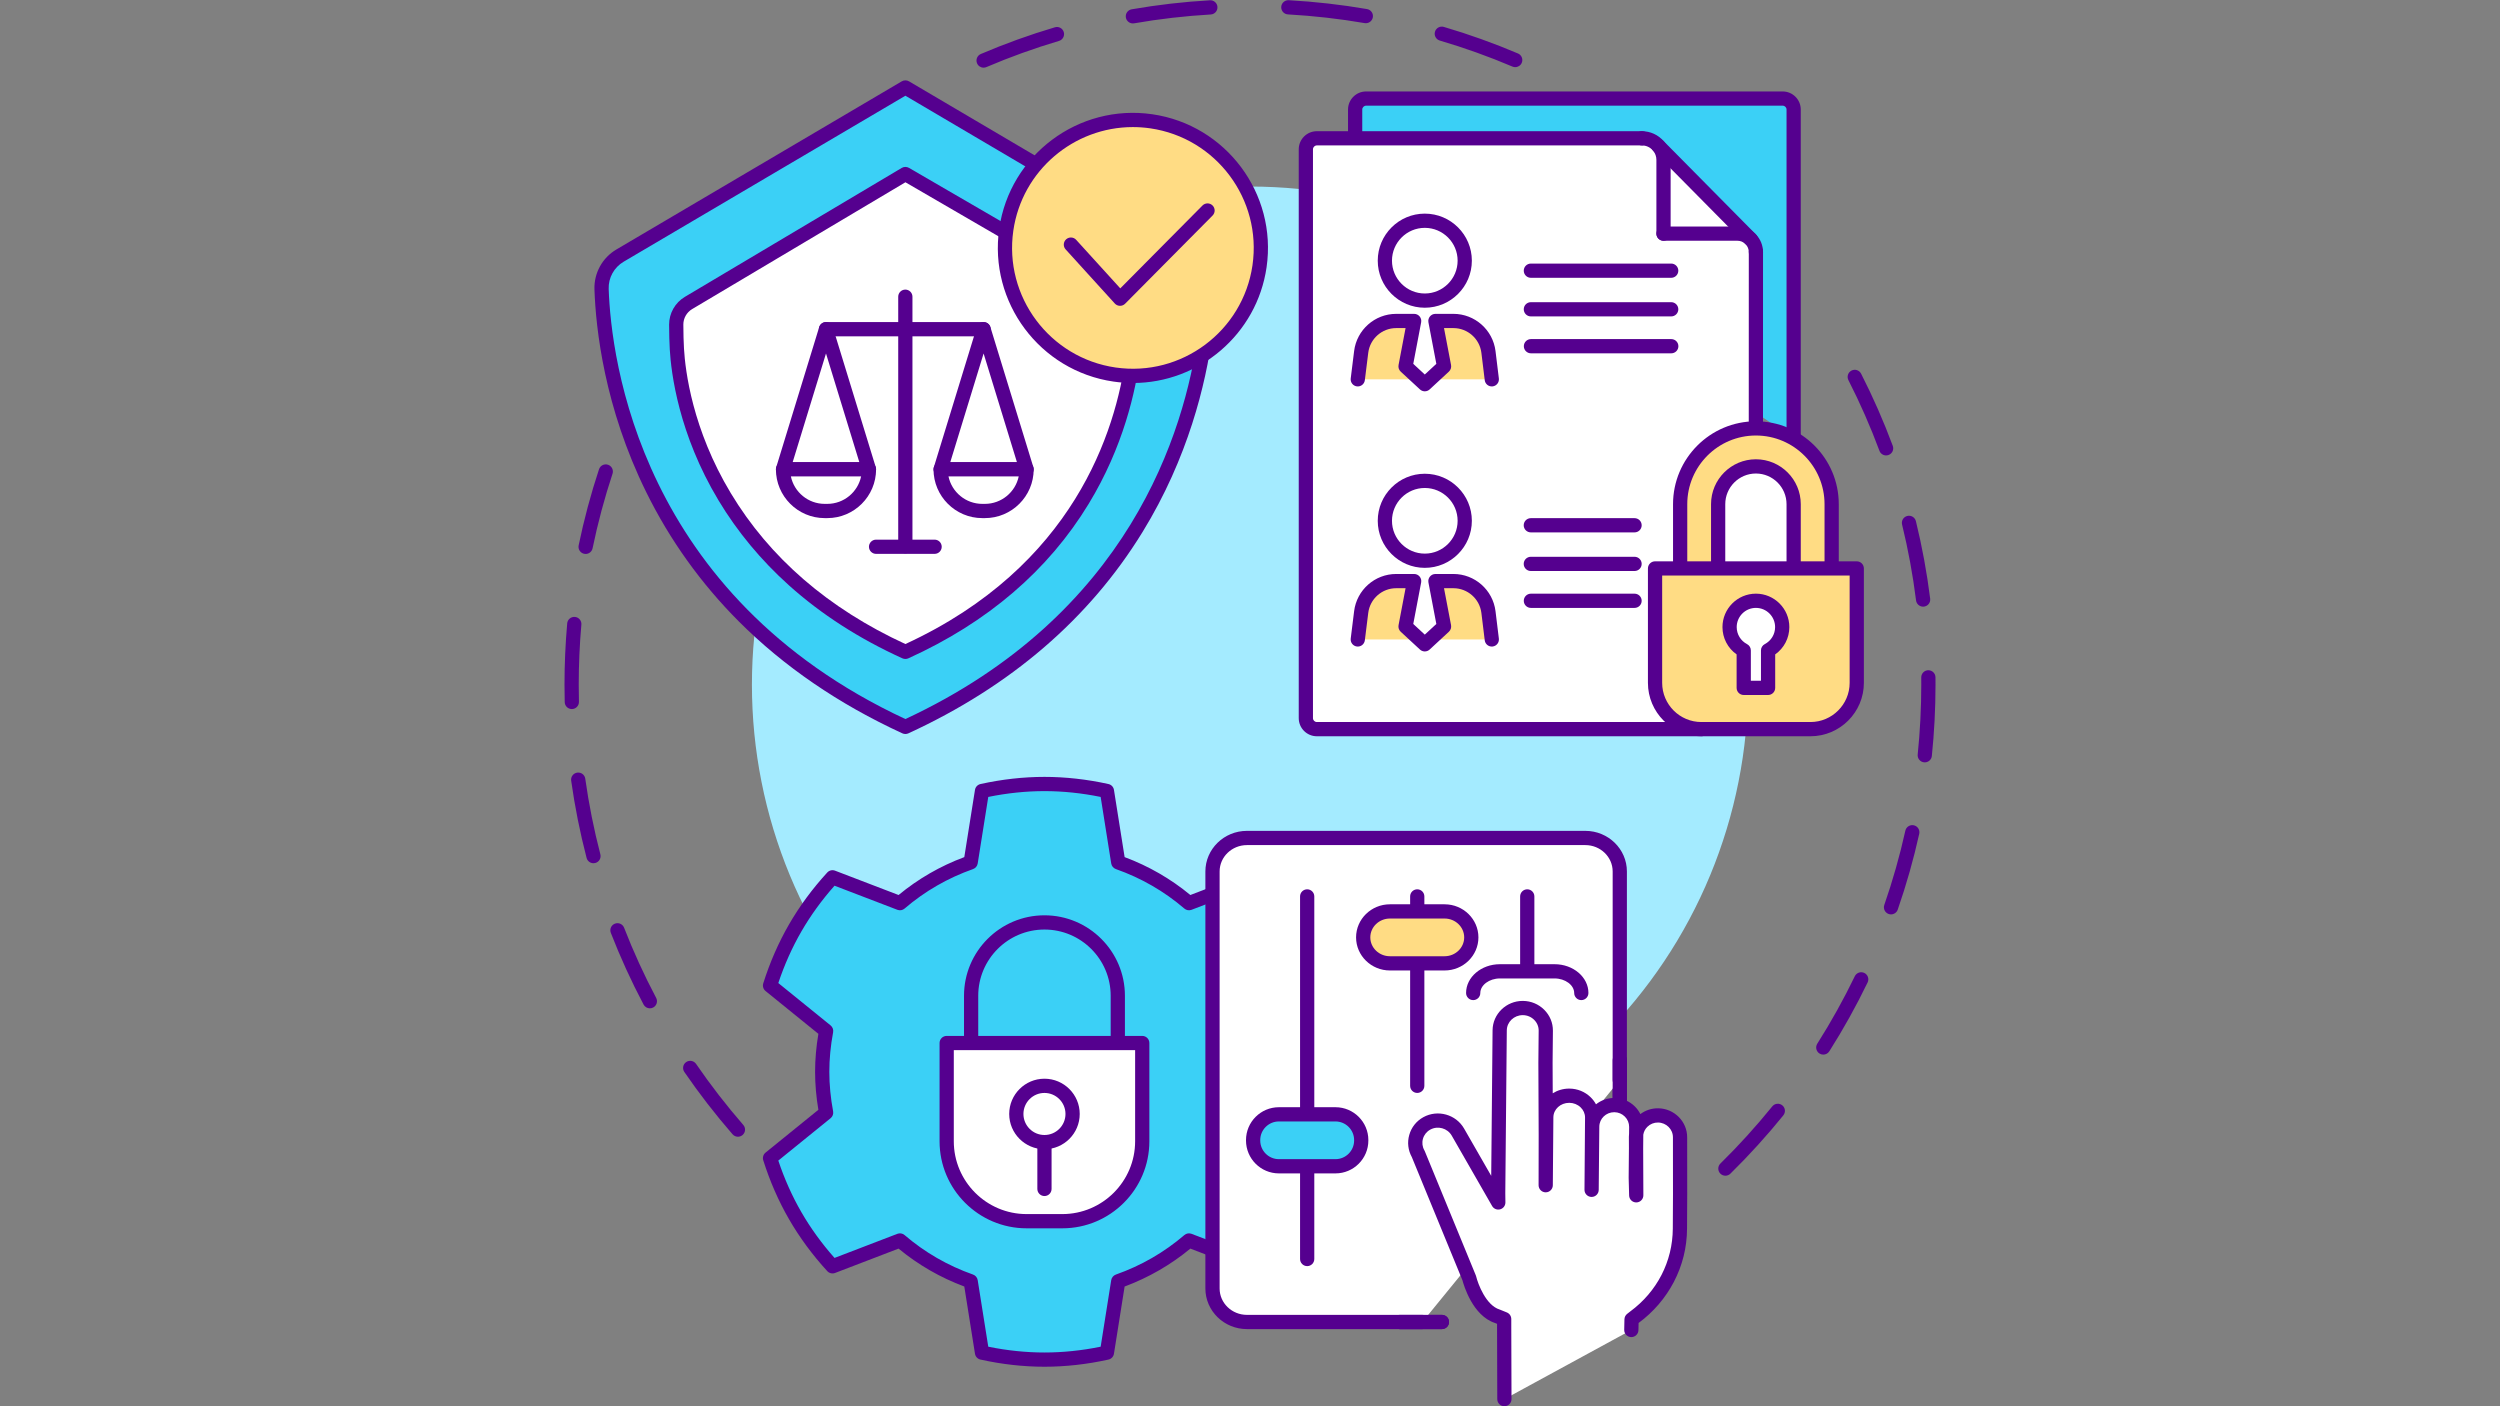 <svg xmlns="http://www.w3.org/2000/svg" xmlns:xlink="http://www.w3.org/1999/xlink" width="1920" zoomAndPan="magnify" viewBox="0 0 1440 810" height="1080" preserveAspectRatio="xMidYMid meet" version="1.0"><rect x="0" y="0" width="1440" height="810" fill="#808080" stroke="none"/><defs><clipPath id="36a03b538e"><path d="M 325.125 267 L 430 267 L 430 655 L 325.125 655 Z M 325.125 267 " clip-rule="nonzero"/></clipPath><clipPath id="c9c647e3d6"><path d="M 989 212 L 1114.875 212 L 1114.875 678 L 989 678 Z M 989 212 " clip-rule="nonzero"/></clipPath></defs><g clip-path="url(#36a03b538e)"><path fill="#55008f" d="M 425.051 654.758 C 423.906 654.758 422.766 654.281 421.957 653.348 C 412.051 641.961 402.707 629.887 394.18 617.453 C 392.898 615.586 393.371 613.035 395.238 611.754 C 397.105 610.473 399.66 610.949 400.941 612.816 C 409.293 624.988 418.445 636.816 428.141 647.969 C 429.629 649.676 429.449 652.266 427.738 653.75 C 426.961 654.426 426.004 654.758 425.051 654.758 Z M 374.324 580.801 C 372.852 580.801 371.43 580.008 370.695 578.617 C 363.641 565.273 357.297 551.383 351.836 537.336 C 351.016 535.227 352.062 532.852 354.172 532.031 C 356.285 531.211 358.66 532.254 359.48 534.367 C 364.824 548.121 371.039 561.719 377.945 574.785 C 379.004 576.785 378.238 579.266 376.234 580.324 C 375.625 580.648 374.969 580.801 374.324 580.801 Z M 341.84 497.223 C 340.02 497.223 338.355 496 337.875 494.156 C 334.078 479.578 331.09 464.609 328.996 449.66 C 328.68 447.418 330.242 445.348 332.484 445.031 C 334.73 444.719 336.801 446.281 337.113 448.523 C 339.164 463.16 342.09 477.816 345.809 492.09 C 346.379 494.281 345.066 496.52 342.875 497.09 C 342.527 497.18 342.18 497.223 341.84 497.223 Z M 329.375 408.422 C 327.156 408.422 325.332 406.656 325.277 404.426 C 325.191 401.09 325.152 397.695 325.152 394.348 C 325.152 382.586 325.676 370.715 326.707 359.062 C 326.906 356.809 328.895 355.145 331.152 355.344 C 333.406 355.543 335.074 357.531 334.871 359.785 C 333.863 371.199 333.348 382.828 333.348 394.348 C 333.348 397.629 333.391 400.949 333.473 404.223 C 333.527 406.484 331.738 408.367 329.477 408.422 C 329.441 408.422 329.406 408.422 329.375 408.422 Z M 337.32 319.078 C 337.047 319.078 336.766 319.051 336.488 318.992 C 334.27 318.535 332.844 316.367 333.301 314.148 C 336.352 299.367 340.297 284.613 345.031 270.297 C 345.742 268.145 348.062 266.98 350.211 267.691 C 352.363 268.402 353.527 270.719 352.816 272.871 C 348.184 286.887 344.316 301.336 341.332 315.809 C 340.93 317.746 339.223 319.078 337.32 319.078 Z M 337.32 319.078 " fill-opacity="1" fill-rule="nonzero"/></g><g clip-path="url(#c9c647e3d6)"><path fill="#55008f" d="M 993.828 677.211 C 992.766 677.211 991.707 676.801 990.902 675.984 C 989.316 674.371 989.34 671.773 990.953 670.188 C 1001.496 659.832 1011.547 648.758 1020.832 637.277 C 1022.254 635.516 1024.836 635.242 1026.598 636.664 C 1028.359 638.09 1028.633 640.672 1027.207 642.43 C 1017.727 654.156 1007.461 665.465 996.699 676.035 C 995.902 676.82 994.863 677.211 993.828 677.211 Z M 1050.215 607.461 C 1049.461 607.461 1048.703 607.254 1048.023 606.824 C 1046.109 605.609 1045.543 603.078 1046.754 601.164 C 1054.676 588.68 1061.945 575.609 1068.363 562.32 C 1069.352 560.285 1071.801 559.43 1073.84 560.414 C 1075.879 561.398 1076.734 563.848 1075.75 565.887 C 1069.191 579.457 1061.77 592.805 1053.68 605.559 C 1052.898 606.789 1051.57 607.461 1050.215 607.461 Z M 1089.227 526.691 C 1088.781 526.691 1088.328 526.621 1087.883 526.465 C 1085.742 525.723 1084.609 523.387 1085.352 521.246 C 1090.199 507.297 1094.277 492.91 1097.48 478.484 C 1097.969 476.273 1100.156 474.879 1102.371 475.367 C 1104.578 475.859 1105.973 478.047 1105.484 480.258 C 1102.215 494.992 1098.047 509.688 1093.098 523.938 C 1092.512 525.629 1090.922 526.691 1089.227 526.691 Z M 1108.672 439.121 C 1108.531 439.121 1108.387 439.117 1108.246 439.102 C 1105.992 438.867 1104.355 436.855 1104.59 434.602 C 1105.961 421.324 1106.656 407.781 1106.656 394.348 C 1106.656 392.961 1106.648 391.578 1106.637 390.199 C 1106.613 387.934 1108.43 386.078 1110.691 386.055 C 1110.707 386.055 1110.723 386.055 1110.734 386.055 C 1112.98 386.055 1114.809 387.863 1114.832 390.113 C 1114.848 391.523 1114.855 392.934 1114.855 394.348 C 1114.855 408.062 1114.145 421.887 1112.742 435.445 C 1112.527 437.555 1110.746 439.121 1108.672 439.121 Z M 1107.711 349.441 C 1105.672 349.441 1103.906 347.926 1103.645 345.852 C 1101.809 331.176 1099.102 316.469 1095.598 302.141 C 1095.059 299.941 1096.406 297.723 1098.605 297.188 C 1100.801 296.648 1103.023 297.996 1103.559 300.195 C 1107.141 314.824 1109.906 329.844 1111.781 344.832 C 1112.062 347.078 1110.469 349.129 1108.223 349.41 C 1108.051 349.43 1107.879 349.441 1107.711 349.441 Z M 1086.395 262.328 C 1084.73 262.328 1083.168 261.309 1082.555 259.656 C 1077.41 245.82 1071.398 232.129 1064.684 218.961 C 1063.656 216.941 1064.457 214.473 1066.477 213.445 C 1068.492 212.418 1070.961 213.219 1071.988 215.234 C 1078.848 228.684 1084.984 242.668 1090.238 256.801 C 1091.027 258.922 1089.945 261.281 1087.824 262.07 C 1087.352 262.246 1086.871 262.328 1086.395 262.328 Z M 1086.395 262.328 " fill-opacity="1" fill-rule="nonzero"/></g><path fill="#55008f" d="M 566.555 38.977 C 564.965 38.977 563.449 38.043 562.785 36.488 C 561.895 34.406 562.859 31.996 564.941 31.105 C 578.816 25.176 593.184 19.996 607.645 15.711 C 609.812 15.07 612.094 16.309 612.738 18.477 C 613.383 20.648 612.145 22.93 609.973 23.574 C 595.816 27.77 581.75 32.84 568.164 38.645 C 567.641 38.871 567.094 38.977 566.555 38.977 Z M 872.762 38.68 C 872.227 38.68 871.68 38.578 871.16 38.352 C 857.562 32.57 843.484 27.527 829.316 23.363 C 827.145 22.723 825.902 20.445 826.543 18.273 C 827.18 16.098 829.461 14.855 831.633 15.496 C 846.102 19.754 860.477 24.902 874.367 30.809 C 876.449 31.695 877.422 34.102 876.535 36.184 C 875.871 37.746 874.355 38.68 872.762 38.68 Z M 652.535 13.496 C 650.578 13.496 648.848 12.094 648.5 10.098 C 648.113 7.867 649.605 5.746 651.836 5.359 C 666.66 2.777 681.828 1.027 696.922 0.16 C 699.184 0.027 701.117 1.754 701.25 4.016 C 701.379 6.273 699.652 8.215 697.391 8.344 C 682.613 9.195 667.758 10.91 653.242 13.438 C 653.004 13.477 652.766 13.496 652.535 13.496 Z M 786.723 13.367 C 786.492 13.367 786.258 13.348 786.023 13.309 C 771.5 10.809 756.641 9.125 741.855 8.301 C 739.594 8.176 737.863 6.238 737.988 3.98 C 738.113 1.719 740.066 -0.008 742.309 0.113 C 757.406 0.953 772.582 2.676 787.414 5.227 C 789.645 5.609 791.145 7.73 790.758 9.961 C 790.414 11.957 788.684 13.367 786.723 13.367 Z M 786.723 13.367 " fill-opacity="1" fill-rule="nonzero"/><path fill="#a4ebff" d="M 1006.902 394.348 C 1006.902 399.043 1006.785 403.734 1006.555 408.426 C 1006.324 413.113 1005.98 417.797 1005.52 422.469 C 1005.059 427.141 1004.484 431.801 1003.797 436.445 C 1003.105 441.09 1002.305 445.715 1001.387 450.32 C 1000.473 454.926 999.445 459.504 998.305 464.059 C 997.164 468.613 995.91 473.137 994.547 477.629 C 993.184 482.121 991.711 486.578 990.129 491 C 988.547 495.422 986.859 499.801 985.062 504.141 C 983.266 508.477 981.363 512.77 979.355 517.012 C 977.348 521.258 975.238 525.449 973.023 529.59 C 970.812 533.73 968.496 537.816 966.082 541.844 C 963.668 545.871 961.16 549.836 958.551 553.738 C 955.941 557.645 953.238 561.48 950.441 565.254 C 947.645 569.023 944.758 572.723 941.777 576.355 C 938.801 579.984 935.734 583.539 932.582 587.016 C 929.426 590.496 926.191 593.895 922.871 597.215 C 919.551 600.535 916.152 603.773 912.672 606.926 C 909.191 610.078 905.641 613.145 902.008 616.121 C 898.379 619.102 894.68 621.988 890.906 624.785 C 887.137 627.582 883.301 630.285 879.395 632.895 C 875.492 635.504 871.527 638.016 867.5 640.43 C 863.473 642.84 859.387 645.156 855.246 647.367 C 851.105 649.582 846.914 651.691 842.668 653.699 C 838.422 655.707 834.133 657.609 829.793 659.406 C 825.457 661.203 821.078 662.891 816.656 664.473 C 812.234 666.055 807.777 667.527 803.285 668.891 C 798.793 670.254 794.27 671.508 789.715 672.648 C 785.16 673.789 780.578 674.816 775.977 675.734 C 771.371 676.648 766.746 677.449 762.102 678.141 C 757.457 678.828 752.797 679.402 748.125 679.863 C 743.453 680.324 738.77 680.668 734.082 680.898 C 729.391 681.129 724.699 681.246 720.004 681.246 C 715.309 681.246 710.617 681.129 705.926 680.898 C 701.238 680.668 696.555 680.324 691.883 679.863 C 687.211 679.402 682.551 678.828 677.906 678.141 C 673.262 677.449 668.637 676.648 664.031 675.734 C 659.43 674.816 654.848 673.789 650.293 672.648 C 645.738 671.508 641.215 670.254 636.723 668.891 C 632.23 667.527 627.773 666.055 623.352 664.473 C 618.93 662.895 614.551 661.203 610.211 659.406 C 605.875 657.609 601.582 655.707 597.34 653.699 C 593.094 651.691 588.902 649.582 584.762 647.367 C 580.621 645.156 576.535 642.84 572.508 640.43 C 568.48 638.016 564.516 635.504 560.613 632.895 C 556.707 630.285 552.871 627.582 549.098 624.785 C 545.328 621.988 541.629 619.102 538 616.121 C 534.367 613.145 530.812 610.078 527.336 606.926 C 523.855 603.773 520.457 600.535 517.137 597.215 C 513.816 593.895 510.582 590.496 507.426 587.016 C 504.273 583.539 501.207 579.984 498.23 576.355 C 495.25 572.723 492.363 569.023 489.566 565.254 C 486.77 561.48 484.066 557.645 481.457 553.738 C 478.848 549.836 476.336 545.871 473.922 541.844 C 471.512 537.816 469.195 533.73 466.984 529.59 C 464.77 525.449 462.66 521.258 460.652 517.012 C 458.645 512.77 456.742 508.477 454.945 504.141 C 453.148 499.801 451.461 495.422 449.879 491 C 448.297 486.578 446.824 482.121 445.461 477.629 C 444.098 473.137 442.844 468.613 441.703 464.059 C 440.562 459.504 439.535 454.926 438.621 450.32 C 437.703 445.715 436.902 441.09 436.211 436.445 C 435.523 431.801 434.949 427.141 434.488 422.469 C 434.027 417.797 433.684 413.113 433.453 408.426 C 433.223 403.734 433.105 399.043 433.105 394.348 C 433.105 389.652 433.223 384.961 433.453 380.27 C 433.684 375.582 434.027 370.898 434.488 366.227 C 434.949 361.555 435.523 356.895 436.211 352.25 C 436.902 347.605 437.703 342.98 438.621 338.379 C 439.535 333.773 440.562 329.191 441.703 324.637 C 442.844 320.082 444.098 315.559 445.461 311.066 C 446.824 306.574 448.297 302.117 449.879 297.695 C 451.461 293.273 453.148 288.895 454.945 284.559 C 456.742 280.219 458.645 275.93 460.652 271.684 C 462.66 267.438 464.77 263.246 466.984 259.105 C 469.195 254.965 471.512 250.879 473.922 246.852 C 476.336 242.824 478.848 238.859 481.457 234.957 C 484.066 231.051 486.77 227.215 489.566 223.445 C 492.363 219.672 495.25 215.973 498.23 212.344 C 501.207 208.715 504.273 205.16 507.426 201.68 C 510.582 198.199 513.816 194.801 517.137 191.48 C 520.457 188.16 523.855 184.926 527.336 181.77 C 530.812 178.617 534.367 175.551 538 172.574 C 541.629 169.594 545.328 166.707 549.098 163.91 C 552.871 161.113 556.707 158.41 560.613 155.801 C 564.516 153.191 568.48 150.684 572.508 148.27 C 576.535 145.855 580.621 143.539 584.762 141.328 C 588.902 139.113 593.094 137.004 597.34 134.996 C 601.582 132.988 605.875 131.086 610.215 129.289 C 614.551 127.492 618.93 125.805 623.352 124.223 C 627.773 122.641 632.23 121.168 636.723 119.805 C 641.215 118.441 645.738 117.191 650.293 116.047 C 654.848 114.906 659.43 113.879 664.031 112.965 C 668.637 112.047 673.262 111.246 677.906 110.555 C 682.551 109.867 687.211 109.293 691.883 108.832 C 696.555 108.371 701.238 108.027 705.926 107.797 C 710.617 107.566 715.309 107.449 720.004 107.449 C 724.699 107.449 729.391 107.566 734.082 107.797 C 738.77 108.027 743.453 108.371 748.125 108.832 C 752.797 109.293 757.457 109.867 762.102 110.555 C 766.746 111.246 771.371 112.047 775.977 112.965 C 780.578 113.879 785.16 114.906 789.715 116.047 C 794.27 117.191 798.793 118.441 803.285 119.805 C 807.777 121.168 812.234 122.641 816.656 124.223 C 821.078 125.805 825.457 127.492 829.793 129.289 C 834.133 131.086 838.422 132.988 842.668 134.996 C 846.914 137.004 851.105 139.113 855.246 141.328 C 859.387 143.539 863.473 145.855 867.5 148.27 C 871.527 150.684 875.492 153.191 879.395 155.801 C 883.301 158.41 887.137 161.113 890.906 163.91 C 894.68 166.707 898.379 169.594 902.008 172.574 C 905.641 175.551 909.191 178.617 912.672 181.77 C 916.152 184.926 919.551 188.16 922.871 191.48 C 926.191 194.801 929.426 198.199 932.582 201.68 C 935.734 205.16 938.801 208.711 941.777 212.344 C 944.758 215.973 947.645 219.672 950.441 223.445 C 953.238 227.215 955.941 231.051 958.551 234.957 C 961.16 238.859 963.668 242.824 966.082 246.852 C 968.496 250.879 970.812 254.965 973.023 259.105 C 975.238 263.246 977.348 267.438 979.355 271.684 C 981.363 275.93 983.266 280.219 985.062 284.559 C 986.859 288.895 988.547 293.273 990.129 297.695 C 991.711 302.117 993.184 306.574 994.547 311.066 C 995.91 315.559 997.164 320.082 998.305 324.637 C 999.445 329.191 1000.473 333.773 1001.387 338.379 C 1002.305 342.98 1003.105 347.605 1003.797 352.25 C 1004.484 356.895 1005.059 361.555 1005.52 366.227 C 1005.98 370.898 1006.324 375.582 1006.555 380.27 C 1006.785 384.961 1006.902 389.652 1006.902 394.348 Z M 1006.902 394.348 " fill-opacity="1" fill-rule="nonzero"/><path fill="#3bd0f6" d="M 475.844 640.898 L 443.539 667.082 C 447.117 678.41 451.855 689.543 458.047 700.254 C 464.23 710.965 471.5 720.641 479.527 729.398 L 518.363 714.504 C 530.254 724.703 544.035 732.695 559.105 738.008 L 565.637 779.113 C 577.23 781.684 589.242 783.141 601.609 783.141 C 613.98 783.141 625.988 781.684 637.59 779.113 L 644.113 738.008 C 659.188 732.695 672.973 724.703 684.855 714.504 L 723.699 729.398 C 731.723 720.641 738.996 710.965 745.18 700.254 C 751.359 689.543 756.109 678.41 759.68 667.082 L 727.379 640.898 C 728.797 633.266 729.629 625.418 729.629 617.363 C 729.629 609.316 728.797 601.465 727.379 593.824 L 759.68 567.648 C 756.109 556.32 751.359 545.188 745.18 534.473 C 738.996 523.766 731.723 514.09 723.699 505.332 L 684.855 520.223 C 672.973 510.027 659.188 502.035 644.113 496.727 L 637.59 455.613 C 625.988 453.047 613.98 451.586 601.609 451.586 C 589.242 451.586 577.23 453.047 565.637 455.613 L 559.105 496.727 C 544.035 502.035 530.254 510.027 518.367 520.223 L 479.527 505.332 C 471.5 514.09 464.23 523.766 458.047 534.473 C 451.855 545.188 447.113 556.32 443.539 567.648 L 475.844 593.824 C 474.422 601.465 473.59 609.316 473.59 617.363 C 473.59 625.414 474.422 633.266 475.844 640.898 Z M 475.844 640.898 " fill-opacity="1" fill-rule="nonzero"/><path fill="#55008f" d="M 601.609 787.242 C 589.5 787.242 577.098 785.852 564.746 783.113 C 563.105 782.75 561.852 781.418 561.586 779.754 L 555.438 741.035 C 541.598 735.875 528.883 728.539 517.574 719.195 L 480.996 733.227 C 479.422 733.828 477.641 733.41 476.504 732.168 C 467.953 722.836 460.547 712.789 454.496 702.301 C 448.445 691.836 443.445 680.402 439.629 668.316 C 439.125 666.711 439.648 664.957 440.957 663.895 L 471.387 639.238 C 470.129 631.793 469.492 624.445 469.492 617.363 C 469.492 610.285 470.129 602.938 471.387 595.488 L 440.961 570.836 C 439.652 569.773 439.125 568.023 439.629 566.414 C 443.445 554.336 448.445 542.898 454.496 532.422 C 460.551 521.938 467.953 511.891 476.504 502.562 C 477.641 501.32 479.422 500.902 480.992 501.504 L 517.578 515.527 C 528.883 506.191 541.598 498.855 555.438 493.695 L 561.586 454.969 C 561.852 453.305 563.105 451.973 564.75 451.609 C 577.125 448.871 589.527 447.484 601.609 447.484 C 613.691 447.484 626.094 448.871 638.473 451.609 C 640.117 451.973 641.375 453.305 641.637 454.969 L 647.781 493.695 C 661.625 498.855 674.34 506.191 685.645 515.527 L 722.234 501.504 C 723.805 500.902 725.586 501.32 726.723 502.562 C 735.273 511.895 742.676 521.941 748.73 532.422 C 754.797 542.938 759.793 554.375 763.59 566.418 C 764.094 568.023 763.566 569.773 762.262 570.836 L 731.836 595.488 C 733.094 602.945 733.727 610.293 733.727 617.363 C 733.727 624.438 733.094 631.781 731.836 639.234 L 762.262 663.895 C 763.566 664.957 764.094 666.707 763.59 668.312 C 759.793 680.359 754.793 691.793 748.73 702.301 C 742.68 712.781 735.277 722.832 726.723 732.168 C 725.586 733.41 723.805 733.828 722.234 733.227 L 685.645 719.195 C 674.344 728.539 661.625 735.871 647.781 741.035 L 641.637 779.754 C 641.375 781.418 640.121 782.75 638.477 783.113 C 626.121 785.852 613.715 787.242 601.609 787.242 Z M 569.242 775.691 C 580.105 777.914 590.98 779.043 601.609 779.043 C 612.234 779.043 623.113 777.914 633.98 775.691 L 640.062 737.363 C 640.301 735.879 641.332 734.641 642.75 734.141 C 657.309 729.012 670.574 721.355 682.188 711.395 C 683.328 710.414 684.918 710.137 686.324 710.676 L 722.543 724.562 C 729.906 716.258 736.32 707.402 741.629 698.203 C 746.949 688.984 751.414 679 754.914 668.496 L 724.797 644.086 C 723.629 643.137 723.074 641.629 723.348 640.152 C 724.797 632.363 725.527 624.699 725.527 617.363 C 725.527 610.035 724.793 602.367 723.348 594.574 C 723.074 593.098 723.629 591.586 724.797 590.641 L 754.914 566.238 C 751.414 555.73 746.949 545.746 741.629 536.523 C 736.316 527.324 729.902 518.469 722.539 510.168 L 686.324 524.051 C 684.918 524.59 683.328 524.312 682.188 523.332 C 670.574 513.371 657.305 505.719 642.75 500.59 C 641.332 500.09 640.301 498.852 640.062 497.367 L 633.98 459.035 C 623.09 456.812 612.211 455.684 601.609 455.684 C 591.004 455.684 580.129 456.812 569.242 459.035 L 563.156 497.367 C 562.918 498.855 561.887 500.09 560.469 500.59 C 545.914 505.723 532.648 513.371 521.039 523.332 C 519.895 524.312 518.309 524.59 516.902 524.051 L 480.688 510.168 C 473.324 518.465 466.91 527.32 461.594 536.523 C 456.285 545.715 451.82 555.699 448.309 566.238 L 478.426 590.641 C 479.594 591.586 480.152 593.098 479.875 594.578 C 478.426 602.355 477.691 610.023 477.691 617.363 C 477.691 624.707 478.426 632.375 479.875 640.148 C 480.152 641.625 479.594 643.137 478.426 644.086 L 448.309 668.492 C 451.82 679.035 456.285 689.016 461.594 698.199 C 466.906 707.406 473.32 716.262 480.688 724.562 L 516.895 710.676 C 518.301 710.137 519.891 710.41 521.031 711.391 C 532.648 721.359 545.918 729.012 560.469 734.141 C 561.887 734.641 562.918 735.879 563.156 737.363 Z M 569.242 775.691 " fill-opacity="1" fill-rule="nonzero"/><path fill="#55008f" d="M 643.852 674.344 L 559.367 674.344 C 557.102 674.344 555.27 672.508 555.27 670.246 L 555.27 573.555 C 555.27 548.004 576.059 527.215 601.609 527.215 C 627.164 527.215 647.953 548.004 647.953 573.555 L 647.953 670.246 C 647.949 672.508 646.117 674.344 643.852 674.344 Z M 563.465 666.145 L 639.754 666.145 L 639.754 573.555 C 639.754 552.523 622.641 535.414 601.609 535.414 C 580.578 535.414 563.465 552.523 563.465 573.555 Z M 563.465 666.145 " fill-opacity="1" fill-rule="nonzero"/><path fill="#ffffff" d="M 611.895 703.41 L 591.32 703.41 C 565.898 703.41 545.285 682.801 545.285 657.375 L 545.285 600.777 L 657.934 600.777 L 657.934 657.375 C 657.934 682.801 637.32 703.41 611.895 703.41 Z M 611.895 703.41 " fill-opacity="1" fill-rule="nonzero"/><path fill="#55008f" d="M 611.895 707.512 L 591.324 707.512 C 563.676 707.512 541.188 685.02 541.188 657.375 L 541.188 600.777 C 541.188 598.516 543.023 596.68 545.285 596.68 L 657.934 596.68 C 660.195 596.68 662.031 598.516 662.031 600.777 L 662.031 657.375 C 662.031 685.02 639.539 707.512 611.895 707.512 Z M 549.387 604.879 L 549.387 657.375 C 549.387 680.5 568.199 699.312 591.324 699.312 L 611.895 699.312 C 635.02 699.312 653.832 680.5 653.832 657.375 L 653.832 604.879 Z M 549.387 604.879 " fill-opacity="1" fill-rule="nonzero"/><path fill="#55008f" d="M 601.609 661.957 C 590.41 661.957 581.301 652.844 581.301 641.645 C 581.301 630.445 590.41 621.336 601.609 621.336 C 612.809 621.336 621.918 630.445 621.918 641.645 C 621.918 652.844 612.809 661.957 601.609 661.957 Z M 601.609 629.535 C 594.93 629.535 589.5 634.969 589.5 641.645 C 589.5 648.324 594.93 653.758 601.609 653.758 C 608.289 653.758 613.719 648.324 613.719 641.645 C 613.719 634.969 608.289 629.535 601.609 629.535 Z M 601.609 629.535 " fill-opacity="1" fill-rule="nonzero"/><path fill="#55008f" d="M 601.609 688.922 C 599.344 688.922 597.512 687.086 597.512 684.824 L 597.512 657.855 C 597.512 655.594 599.344 653.758 601.609 653.758 C 603.871 653.758 605.707 655.594 605.707 657.855 L 605.707 684.824 C 605.707 687.086 603.875 688.922 601.609 688.922 Z M 601.609 688.922 " fill-opacity="1" fill-rule="nonzero"/><path fill="#55008f" d="M 830.547 765.562 L 806.266 765.562 C 804.004 765.562 802.168 763.727 802.168 761.461 C 802.168 759.199 804.004 757.363 806.266 757.363 L 830.547 757.363 C 832.809 757.363 834.645 759.199 834.645 761.461 C 834.645 763.727 832.809 765.562 830.547 765.562 Z M 830.547 765.562 " fill-opacity="1" fill-rule="nonzero"/><path fill="#55008f" d="M 932.992 638.973 C 930.727 638.973 928.895 637.137 928.895 634.871 L 928.895 610.707 C 928.895 608.441 930.73 606.605 932.992 606.605 C 935.258 606.605 937.09 608.441 937.09 610.707 L 937.09 634.871 C 937.09 637.137 935.258 638.973 932.992 638.973 Z M 932.992 638.973 " fill-opacity="1" fill-rule="nonzero"/><path fill="#ffffff" d="M 819.293 761.461 L 718.238 761.461 C 707.328 761.461 698.398 752.789 698.398 742.184 L 698.398 501.957 C 698.398 491.352 707.328 482.68 718.238 482.68 L 913.152 482.68 C 924.066 482.68 932.992 491.352 932.992 501.957 L 932.992 622.07 Z M 819.293 761.461 " fill-opacity="1" fill-rule="nonzero"/><path fill="#55008f" d="M 819.293 765.562 L 718.238 765.562 C 705.039 765.562 694.301 755.074 694.301 742.184 L 694.301 501.957 C 694.301 489.066 705.039 478.578 718.238 478.578 L 913.152 478.578 C 926.352 478.578 937.094 489.066 937.094 501.957 L 937.094 622.07 C 937.094 624.332 935.258 626.168 932.992 626.168 C 930.73 626.168 928.895 624.332 928.895 622.07 L 928.895 501.957 C 928.895 493.586 921.832 486.777 913.152 486.777 L 718.238 486.777 C 709.559 486.777 702.5 493.586 702.5 501.957 L 702.5 742.184 C 702.5 750.555 709.559 757.363 718.238 757.363 L 819.293 757.363 C 821.559 757.363 823.395 759.199 823.395 761.461 C 823.395 763.727 821.559 765.562 819.293 765.562 Z M 819.293 765.562 " fill-opacity="1" fill-rule="nonzero"/><path fill="#55008f" d="M 830.547 765.562 L 806.266 765.562 C 804.004 765.562 802.168 763.727 802.168 761.461 C 802.168 759.199 804.004 757.363 806.266 757.363 L 830.547 757.363 C 832.809 757.363 834.645 759.199 834.645 761.461 C 834.645 763.727 832.809 765.562 830.547 765.562 Z M 830.547 765.562 " fill-opacity="1" fill-rule="nonzero"/><path fill="#55008f" d="M 932.992 638.973 C 930.727 638.973 928.895 637.137 928.895 634.871 L 928.895 610.707 C 928.895 608.441 930.73 606.605 932.992 606.605 C 935.258 606.605 937.09 608.441 937.09 610.707 L 937.09 634.871 C 937.09 637.137 935.258 638.973 932.992 638.973 Z M 932.992 638.973 " fill-opacity="1" fill-rule="nonzero"/><path fill="#55008f" d="M 752.938 729.285 C 750.672 729.285 748.836 727.453 748.836 725.188 L 748.836 671.773 C 748.836 669.512 750.672 667.676 752.938 667.676 C 755.199 667.676 757.035 669.512 757.035 671.773 L 757.035 725.188 C 757.035 727.453 755.199 729.285 752.938 729.285 Z M 752.938 729.285 " fill-opacity="1" fill-rule="nonzero"/><path fill="#55008f" d="M 752.938 645.953 C 750.672 645.953 748.836 644.117 748.836 641.852 L 748.836 516.34 C 748.836 514.074 750.672 512.242 752.938 512.242 C 755.199 512.242 757.035 514.074 757.035 516.34 L 757.035 641.852 C 757.035 644.117 755.199 645.953 752.938 645.953 Z M 752.938 645.953 " fill-opacity="1" fill-rule="nonzero"/><path fill="#55008f" d="M 816.336 629.535 C 814.07 629.535 812.238 627.699 812.238 625.434 L 812.238 554.895 C 812.238 552.633 814.07 550.797 816.336 550.797 C 818.598 550.797 820.434 552.633 820.434 554.895 L 820.434 625.434 C 820.434 627.699 818.602 629.535 816.336 629.535 Z M 816.336 629.535 " fill-opacity="1" fill-rule="nonzero"/><path fill="#55008f" d="M 816.336 541.453 C 814.07 541.453 812.238 539.617 812.238 537.355 L 812.238 516.34 C 812.238 514.074 814.07 512.242 816.336 512.242 C 818.598 512.242 820.434 514.074 820.434 516.34 L 820.434 537.355 C 820.434 539.617 818.602 541.453 816.336 541.453 Z M 816.336 541.453 " fill-opacity="1" fill-rule="nonzero"/><path fill="#55008f" d="M 879.695 562.871 C 877.434 562.871 875.598 561.035 875.598 558.773 L 875.598 516.34 C 875.598 514.074 877.434 512.242 879.695 512.242 C 881.961 512.242 883.797 514.074 883.797 516.34 L 883.797 558.773 C 883.797 561.035 881.961 562.871 879.695 562.871 Z M 879.695 562.871 " fill-opacity="1" fill-rule="nonzero"/><path fill="#3bd0f6" d="M 769.23 671.773 L 736.641 671.773 C 728.477 671.773 721.801 665.098 721.801 656.934 L 721.801 656.695 C 721.801 648.531 728.477 641.852 736.641 641.852 L 769.23 641.852 C 777.395 641.852 784.074 648.531 784.074 656.695 L 784.074 656.934 C 784.074 665.098 777.395 671.773 769.23 671.773 Z M 769.23 671.773 " fill-opacity="1" fill-rule="nonzero"/><path fill="#55008f" d="M 769.23 675.875 L 736.641 675.875 C 726.199 675.875 717.699 667.379 717.699 656.934 L 717.699 656.695 C 717.699 646.25 726.199 637.754 736.641 637.754 L 769.23 637.754 C 779.676 637.754 788.172 646.25 788.172 656.695 L 788.172 656.934 C 788.172 667.379 779.676 675.875 769.23 675.875 Z M 736.641 645.953 C 730.719 645.953 725.898 650.773 725.898 656.695 L 725.898 656.934 C 725.898 662.855 730.719 667.676 736.641 667.676 L 769.23 667.676 C 775.156 667.676 779.973 662.855 779.973 656.934 L 779.973 656.695 C 779.973 650.773 775.156 645.953 769.23 645.953 Z M 736.641 645.953 " fill-opacity="1" fill-rule="nonzero"/><path fill="#ffdc84" d="M 832.074 554.895 L 800.594 554.895 C 792.129 554.895 785.199 548.164 785.199 539.934 C 785.199 531.707 792.129 524.977 800.594 524.977 L 832.074 524.977 C 840.543 524.977 847.473 531.707 847.473 539.934 C 847.473 548.164 840.543 554.895 832.074 554.895 Z M 832.074 554.895 " fill-opacity="1" fill-rule="nonzero"/><path fill="#55008f" d="M 832.074 558.992 L 800.594 558.992 C 789.844 558.992 781.098 550.445 781.098 539.934 C 781.098 529.426 789.844 520.875 800.594 520.875 L 832.074 520.875 C 842.828 520.875 851.57 529.426 851.57 539.934 C 851.57 550.445 842.828 558.992 832.074 558.992 Z M 800.594 529.074 C 794.367 529.074 789.297 533.945 789.297 539.934 C 789.297 545.922 794.367 550.793 800.594 550.793 L 832.074 550.793 C 838.305 550.793 843.375 545.922 843.375 539.934 C 843.375 533.945 838.305 529.074 832.074 529.074 Z M 800.594 529.074 " fill-opacity="1" fill-rule="nonzero"/><path fill="#ffffff" d="M 848.559 571.969 C 848.559 565.102 855.488 559.48 863.957 559.48 L 895.438 559.48 C 903.906 559.48 910.832 565.102 910.832 571.969 Z M 848.559 571.969 " fill-opacity="1" fill-rule="nonzero"/><path fill="#55008f" d="M 910.832 576.066 C 908.57 576.066 906.734 574.23 906.734 571.969 C 906.734 567.422 901.562 563.582 895.438 563.582 L 863.957 563.582 C 857.832 563.582 852.66 567.422 852.66 571.969 C 852.66 574.23 850.824 576.066 848.559 576.066 C 846.297 576.066 844.461 574.23 844.461 571.969 C 844.461 562.824 853.207 555.383 863.957 555.383 L 895.438 555.383 C 906.188 555.383 914.934 562.82 914.934 571.969 C 914.934 574.23 913.098 576.066 910.832 576.066 Z M 910.832 576.066 " fill-opacity="1" fill-rule="nonzero"/><path fill="#ffffff" d="M 939.645 766.078 L 939.773 760.004 L 941.414 758.723 C 957.227 747.09 967.531 728.566 967.637 707.684 L 967.738 687.984 L 967.711 655.113 C 967.746 648.25 962.066 642.566 955.086 642.477 C 948.109 642.387 942.371 647.93 942.336 654.793 L 942.477 688.5 L 942.207 678.375 L 942.477 649.137 C 942.539 642.262 936.883 636.59 929.902 636.527 C 922.922 636.469 917.16 642.039 917.098 648.914 L 916.766 685.336 L 917.082 643.738 C 917.145 636.867 911.246 631.191 903.977 631.129 C 896.707 631.062 890.707 636.637 890.645 643.508 L 890.324 682.684 L 890.375 653.777 L 890.199 612.074 L 890.371 593.688 C 890.438 586.566 884.52 580.691 877.219 580.625 C 869.918 580.559 863.887 586.328 863.82 593.445 L 862.949 687.344 L 863.012 692.621 L 839.758 652.086 C 836.195 645.871 828.137 643.617 821.848 647.074 C 815.559 650.531 813.328 658.441 816.895 664.656 L 846.273 736.152 C 846.273 736.152 850.73 754.527 862.555 758.199 L 866.402 759.762 L 866.402 764.344 L 866.531 805.902 Z M 939.645 766.078 " fill-opacity="1" fill-rule="nonzero"/><path fill="#55008f" d="M 866.531 810 C 864.273 810 862.438 808.172 862.43 805.914 L 862.301 764.359 L 862.301 762.523 L 861.164 762.059 C 848.203 757.891 843.09 740.176 842.371 737.445 L 813.195 666.445 C 811.039 662.539 810.516 658.039 811.727 653.738 C 812.961 649.332 815.855 645.691 819.871 643.484 C 828.121 638.949 838.637 641.895 843.316 650.047 L 858.941 677.285 L 859.723 593.406 C 859.809 584.066 867.59 576.523 877.094 576.523 C 877.148 576.523 877.199 576.523 877.258 576.527 C 881.863 576.566 886.191 578.371 889.449 581.602 C 892.73 584.863 894.516 589.168 894.473 593.727 L 894.297 612.086 L 894.371 629.746 C 897.098 628.027 900.359 627.027 903.852 627.027 C 903.906 627.027 903.961 627.027 904.012 627.031 C 908.582 627.07 912.883 628.809 916.121 631.93 C 917.414 633.172 918.477 634.574 919.289 636.086 C 922.168 633.797 925.82 632.43 929.785 632.43 C 929.836 632.43 929.887 632.43 929.938 632.43 C 934.398 632.469 938.586 634.23 941.734 637.383 C 943.023 638.676 944.07 640.137 944.859 641.715 C 947.805 639.504 951.383 638.328 955.137 638.379 C 964.379 638.492 971.855 646.012 971.809 655.137 L 971.836 687.98 L 971.734 707.703 C 971.68 718.578 969.09 728.965 964.043 738.578 C 959.246 747.711 952.281 755.805 943.891 761.988 L 943.832 762.035 L 943.742 766.164 C 943.695 768.398 941.871 770.176 939.648 770.176 C 939.617 770.176 939.586 770.176 939.559 770.176 C 937.293 770.125 935.5 768.254 935.547 765.988 L 935.676 759.918 C 935.703 758.688 936.281 757.535 937.25 756.777 L 938.887 755.496 C 938.918 755.469 938.949 755.445 938.984 755.422 C 954.488 744.012 963.441 726.605 963.535 707.66 L 963.641 687.961 L 963.609 655.117 C 963.637 650.457 959.789 646.637 955.035 646.574 C 952.723 646.539 950.543 647.418 948.902 649.027 C 947.625 650.281 946.809 651.863 946.535 653.574 L 946.465 661.539 L 946.578 688.484 C 946.586 690.73 944.785 692.566 942.539 692.602 C 940.289 692.633 938.438 690.855 938.379 688.609 L 938.109 678.48 C 938.109 678.434 938.109 678.383 938.109 678.336 L 938.262 661.508 L 938.234 654.809 C 938.238 654.203 938.273 653.602 938.34 653.008 L 938.379 649.098 C 938.398 646.883 937.527 644.777 935.926 643.172 C 934.312 641.551 932.156 640.648 929.867 640.629 C 929.84 640.629 929.812 640.629 929.789 640.629 C 925.086 640.629 921.238 644.344 921.199 648.949 L 920.863 685.375 C 920.844 687.625 919.012 689.438 916.766 689.438 C 916.754 689.438 916.742 689.438 916.73 689.438 C 914.469 689.418 912.648 687.566 912.664 685.305 L 912.664 685.293 L 912.984 643.707 C 913.004 641.516 912.098 639.434 910.438 637.836 C 908.711 636.176 906.406 635.25 903.941 635.227 C 903.914 635.227 903.883 635.227 903.852 635.227 C 898.863 635.227 894.785 638.941 894.742 643.547 L 894.426 682.715 C 894.406 684.969 892.574 686.781 890.324 686.781 C 890.32 686.781 890.312 686.781 890.305 686.781 C 888.047 686.773 886.223 684.934 886.227 682.676 L 886.273 653.773 L 886.098 612.09 C 886.098 612.07 886.098 612.051 886.098 612.035 L 886.273 593.648 C 886.293 591.32 885.371 589.109 883.668 587.418 C 881.941 585.703 879.637 584.746 877.18 584.723 C 877.152 584.723 877.121 584.723 877.094 584.723 C 872.074 584.723 867.965 588.637 867.918 593.484 L 867.047 687.34 L 867.113 692.57 C 867.137 694.438 865.895 696.082 864.094 696.574 C 862.293 697.066 860.387 696.281 859.457 694.66 L 836.203 654.125 C 833.734 649.82 828.18 648.27 823.82 650.668 C 821.746 651.809 820.254 653.684 819.617 655.953 C 818.984 658.211 819.277 660.578 820.449 662.613 C 820.535 662.77 820.617 662.93 820.684 663.094 L 850.062 734.594 C 850.145 734.785 850.207 734.984 850.258 735.188 C 851.355 739.668 855.934 751.852 863.77 754.285 C 863.879 754.316 863.988 754.355 864.098 754.402 L 867.945 755.965 C 869.488 756.594 870.5 758.094 870.5 759.762 L 870.5 764.344 L 870.629 805.887 C 870.637 808.148 868.809 809.992 866.543 810 C 866.539 810 866.535 810 866.531 810 Z M 866.531 810 " fill-opacity="1" fill-rule="nonzero"/><path fill="#3bd0f6" d="M 780.559 79.668 L 780.559 63.102 C 780.559 59.605 783.395 56.77 786.891 56.77 L 1026.812 56.77 C 1030.309 56.77 1033.145 59.605 1033.145 63.102 L 1033.145 252.582 Z M 780.559 79.668 " fill-opacity="1" fill-rule="nonzero"/><path fill="#55008f" d="M 1033.145 256.68 C 1030.879 256.68 1029.047 254.848 1029.047 252.582 L 1029.047 63.102 C 1029.047 61.871 1028.043 60.867 1026.812 60.867 L 786.891 60.867 C 785.66 60.867 784.66 61.871 784.66 63.102 L 784.66 79.668 C 784.66 81.934 782.824 83.77 780.559 83.77 C 778.297 83.77 776.461 81.934 776.461 79.668 L 776.461 63.102 C 776.461 57.348 781.141 52.672 786.891 52.672 L 1026.812 52.672 C 1032.562 52.672 1037.242 57.348 1037.242 63.102 L 1037.242 252.582 C 1037.242 254.848 1035.41 256.68 1033.145 256.68 Z M 1033.145 256.68 " fill-opacity="1" fill-rule="nonzero"/><path fill="#ffffff" d="M 1011.406 145.031 C 1011.406 145.094 1011.406 145.137 1011.406 145.199 L 1011.387 246.758 L 979.98 419.988 L 758.504 419.988 C 755 419.988 752.172 417.16 752.172 413.656 L 752.172 86 C 752.172 82.516 755 79.668 758.504 79.668 L 945.789 79.668 Z M 1011.406 145.031 " fill-opacity="1" fill-rule="nonzero"/><path fill="#55008f" d="M 979.98 424.086 L 758.504 424.086 C 752.754 424.086 748.074 419.406 748.074 413.656 L 748.074 86 C 748.074 80.25 752.754 75.57 758.504 75.57 L 945.789 75.57 C 948.055 75.57 949.891 77.402 949.891 79.668 C 949.891 81.934 948.055 83.766 945.789 83.766 L 758.504 83.766 C 757.273 83.766 756.273 84.77 756.273 86 L 756.273 413.656 C 756.273 414.887 757.273 415.887 758.504 415.887 L 976.559 415.887 L 1007.285 246.387 L 1007.309 145.031 C 1007.309 142.766 1009.141 140.93 1011.406 140.93 C 1013.668 140.93 1015.504 142.766 1015.504 145.031 L 1015.504 145.199 L 1015.484 246.758 C 1015.484 247.004 1015.461 247.246 1015.418 247.488 L 984.016 420.719 C 983.66 422.668 981.961 424.086 979.98 424.086 Z M 979.98 424.086 " fill-opacity="1" fill-rule="nonzero"/><path fill="#ffffff" d="M 958.188 134.574 L 1000.773 134.574 C 1003.715 134.574 1006.371 135.762 1008.285 137.691 L 1008.426 137.832 C 1010.266 139.746 1011.398 142.348 1011.398 145.199 Z M 958.188 134.574 " fill-opacity="1" fill-rule="nonzero"/><path fill="#55008f" d="M 1011.398 149.297 C 1009.137 149.297 1007.301 147.461 1007.301 145.199 C 1007.301 143.516 1006.66 141.922 1005.496 140.699 L 1005.383 140.586 C 1004.156 139.348 1002.523 138.672 1000.773 138.672 L 958.188 138.672 C 955.922 138.672 954.086 136.836 954.086 134.574 C 954.086 132.309 955.922 130.477 958.188 130.477 L 1000.773 130.477 C 1004.727 130.477 1008.43 132.012 1011.195 134.805 L 1011.328 134.938 C 1011.344 134.957 1011.359 134.973 1011.379 134.988 C 1014.035 137.75 1015.5 141.375 1015.5 145.199 C 1015.5 147.461 1013.664 149.297 1011.398 149.297 Z M 1011.398 149.297 " fill-opacity="1" fill-rule="nonzero"/><path fill="#ffffff" d="M 945.789 79.676 C 949.543 79.676 952.891 81.34 955.141 83.961 L 955.352 84.191 C 957.125 86.316 958.188 89.078 958.188 92.074 L 958.188 134.574 Z M 945.789 79.676 " fill-opacity="1" fill-rule="nonzero"/><path fill="#55008f" d="M 958.188 138.672 C 955.922 138.672 954.086 136.836 954.086 134.574 L 954.086 92.074 C 954.086 90.172 953.438 88.336 952.262 86.891 L 952.129 86.742 C 952.094 86.707 952.062 86.672 952.027 86.633 C 950.473 84.816 948.199 83.777 945.789 83.777 C 943.527 83.777 941.691 81.941 941.691 79.676 C 941.691 77.414 943.527 75.578 945.789 75.578 C 950.566 75.578 955.082 77.641 958.199 81.234 L 958.363 81.414 C 958.41 81.465 958.457 81.516 958.5 81.57 C 960.941 84.496 962.285 88.227 962.285 92.074 L 962.285 134.574 C 962.285 136.836 960.449 138.672 958.188 138.672 Z M 958.188 138.672 " fill-opacity="1" fill-rule="nonzero"/><path fill="#ffffff" d="M 955.145 83.953 L 1008.426 137.836 Z M 955.145 83.953 " fill-opacity="1" fill-rule="nonzero"/><path fill="#55008f" d="M 1008.426 141.938 C 1007.367 141.938 1006.312 141.531 1005.512 140.719 L 952.23 86.836 C 950.637 85.227 950.652 82.633 952.262 81.039 C 953.871 79.449 956.469 79.461 958.059 81.074 L 1011.34 134.953 C 1012.934 136.562 1012.918 139.16 1011.309 140.75 C 1010.508 141.543 1009.469 141.938 1008.426 141.938 Z M 1008.426 141.938 " fill-opacity="1" fill-rule="nonzero"/><path fill="#55008f" d="M 962.613 160.016 L 881.785 160.016 C 879.523 160.016 877.688 158.18 877.688 155.914 C 877.688 153.652 879.523 151.816 881.785 151.816 L 962.613 151.816 C 964.879 151.816 966.711 153.652 966.711 155.914 C 966.711 158.18 964.879 160.016 962.613 160.016 Z M 962.613 160.016 " fill-opacity="1" fill-rule="nonzero"/><path fill="#55008f" d="M 962.613 182.254 L 881.785 182.254 C 879.523 182.254 877.688 180.418 877.688 178.156 C 877.688 175.891 879.523 174.055 881.785 174.055 L 962.613 174.055 C 964.879 174.055 966.711 175.891 966.711 178.156 C 966.711 180.418 964.879 182.254 962.613 182.254 Z M 962.613 182.254 " fill-opacity="1" fill-rule="nonzero"/><path fill="#55008f" d="M 962.656 203.512 L 881.828 203.512 C 879.566 203.512 877.73 201.68 877.73 199.414 C 877.73 197.152 879.566 195.316 881.828 195.316 L 962.656 195.316 C 964.922 195.316 966.754 197.152 966.754 199.414 C 966.754 201.68 964.922 203.512 962.656 203.512 Z M 962.656 203.512 " fill-opacity="1" fill-rule="nonzero"/><path fill="#55008f" d="M 941.508 306.656 L 881.758 306.656 C 879.496 306.656 877.66 304.824 877.66 302.559 C 877.66 300.297 879.496 298.461 881.758 298.461 L 941.508 298.461 C 943.77 298.461 945.605 300.297 945.605 302.559 C 945.605 304.824 943.77 306.656 941.508 306.656 Z M 941.508 306.656 " fill-opacity="1" fill-rule="nonzero"/><path fill="#55008f" d="M 941.508 328.902 L 881.758 328.902 C 879.496 328.902 877.66 327.066 877.66 324.805 C 877.66 322.539 879.496 320.703 881.758 320.703 L 941.508 320.703 C 943.77 320.703 945.605 322.539 945.605 324.805 C 945.605 327.066 943.77 328.902 941.508 328.902 Z M 941.508 328.902 " fill-opacity="1" fill-rule="nonzero"/><path fill="#55008f" d="M 941.508 350.156 L 881.801 350.156 C 879.535 350.156 877.699 348.32 877.699 346.059 C 877.699 343.793 879.535 341.957 881.801 341.957 L 941.508 341.957 C 943.77 341.957 945.605 343.793 945.605 346.059 C 945.605 348.32 943.77 350.156 941.508 350.156 Z M 941.508 350.156 " fill-opacity="1" fill-rule="nonzero"/><path fill="#ffffff" d="M 843.688 150.148 C 843.688 150.902 843.652 151.652 843.578 152.402 C 843.504 153.152 843.395 153.898 843.246 154.637 C 843.102 155.375 842.918 156.105 842.699 156.824 C 842.48 157.547 842.227 158.254 841.938 158.949 C 841.648 159.648 841.328 160.328 840.973 160.992 C 840.617 161.656 840.23 162.301 839.812 162.93 C 839.395 163.555 838.945 164.16 838.469 164.742 C 837.988 165.324 837.484 165.883 836.949 166.414 C 836.418 166.945 835.859 167.453 835.277 167.93 C 834.695 168.406 834.09 168.855 833.465 169.273 C 832.84 169.695 832.191 170.082 831.527 170.434 C 830.863 170.789 830.184 171.113 829.488 171.402 C 828.793 171.688 828.082 171.941 827.363 172.16 C 826.641 172.379 825.91 172.562 825.172 172.711 C 824.434 172.855 823.688 172.969 822.941 173.039 C 822.191 173.113 821.438 173.152 820.684 173.152 C 819.93 173.152 819.18 173.113 818.43 173.039 C 817.68 172.969 816.938 172.855 816.195 172.711 C 815.457 172.562 814.727 172.379 814.008 172.16 C 813.285 171.941 812.578 171.688 811.883 171.402 C 811.184 171.113 810.504 170.789 809.84 170.434 C 809.176 170.082 808.531 169.695 807.906 169.273 C 807.277 168.855 806.672 168.406 806.09 167.93 C 805.508 167.453 804.953 166.945 804.418 166.414 C 803.887 165.883 803.379 165.324 802.902 164.742 C 802.426 164.16 801.977 163.555 801.559 162.93 C 801.141 162.301 800.754 161.656 800.398 160.992 C 800.043 160.328 799.719 159.648 799.434 158.949 C 799.145 158.254 798.891 157.547 798.672 156.824 C 798.453 156.105 798.27 155.375 798.121 154.637 C 797.977 153.898 797.867 153.152 797.793 152.402 C 797.719 151.652 797.68 150.902 797.68 150.148 C 797.68 149.395 797.719 148.645 797.793 147.895 C 797.867 147.145 797.977 146.398 798.121 145.66 C 798.27 144.922 798.453 144.191 798.672 143.469 C 798.891 142.75 799.145 142.039 799.434 141.344 C 799.719 140.648 800.043 139.969 800.398 139.305 C 800.754 138.641 801.141 137.992 801.559 137.367 C 801.977 136.742 802.426 136.137 802.902 135.555 C 803.379 134.973 803.887 134.414 804.418 133.883 C 804.953 133.348 805.508 132.844 806.09 132.367 C 806.672 131.887 807.277 131.438 807.906 131.02 C 808.531 130.602 809.176 130.215 809.84 129.859 C 810.504 129.504 811.184 129.184 811.883 128.895 C 812.578 128.605 813.285 128.352 814.008 128.133 C 814.727 127.914 815.457 127.734 816.195 127.586 C 816.938 127.438 817.68 127.328 818.43 127.254 C 819.18 127.18 819.93 127.145 820.684 127.145 C 821.438 127.145 822.191 127.18 822.941 127.254 C 823.688 127.328 824.434 127.438 825.172 127.586 C 825.91 127.734 826.641 127.914 827.363 128.133 C 828.082 128.352 828.793 128.605 829.488 128.895 C 830.184 129.184 830.863 129.504 831.527 129.859 C 832.191 130.215 832.84 130.602 833.465 131.02 C 834.09 131.438 834.695 131.887 835.277 132.367 C 835.859 132.844 836.418 133.348 836.949 133.883 C 837.484 134.414 837.988 134.973 838.469 135.555 C 838.945 136.137 839.395 136.742 839.812 137.367 C 840.23 137.992 840.617 138.641 840.973 139.305 C 841.328 139.969 841.648 140.648 841.938 141.344 C 842.227 142.039 842.48 142.75 842.699 143.469 C 842.918 144.191 843.102 144.922 843.246 145.66 C 843.395 146.398 843.504 147.145 843.578 147.895 C 843.652 148.645 843.688 149.395 843.688 150.148 Z M 843.688 150.148 " fill-opacity="1" fill-rule="nonzero"/><path fill="#55008f" d="M 820.684 177.25 C 805.742 177.25 793.582 165.094 793.582 150.148 C 793.582 135.203 805.742 123.047 820.684 123.047 C 835.629 123.047 847.789 135.203 847.789 150.148 C 847.789 165.094 835.629 177.25 820.684 177.25 Z M 820.684 131.242 C 810.262 131.242 801.781 139.723 801.781 150.148 C 801.781 160.57 810.262 169.051 820.684 169.051 C 831.109 169.051 839.59 160.57 839.59 150.148 C 839.59 139.723 831.109 131.242 820.684 131.242 Z M 820.684 131.242 " fill-opacity="1" fill-rule="nonzero"/><path fill="#ffdc84" d="M 782.082 218.492 L 784.043 202.684 C 785.316 192.512 793.965 184.883 804.191 184.883 L 814.555 184.883 L 809.59 211.039 L 820.684 221.301 L 831.777 211.039 L 826.801 184.883 L 837.164 184.883 C 847.418 184.883 856.07 192.512 857.34 202.684 L 859.277 218.492 Z M 782.082 218.492 " fill-opacity="1" fill-rule="nonzero"/><path fill="#55008f" d="M 820.684 225.402 C 819.688 225.402 818.688 225.039 817.902 224.312 L 806.809 214.051 C 805.77 213.09 805.301 211.664 805.562 210.273 L 809.605 188.98 L 804.191 188.98 C 796.039 188.98 789.125 195.09 788.113 203.191 L 786.148 218.996 C 785.871 221.242 783.816 222.84 781.578 222.559 C 779.328 222.281 777.734 220.234 778.016 217.984 L 779.977 202.176 C 781.5 189.98 791.91 180.785 804.191 180.785 L 814.559 180.785 C 815.777 180.785 816.938 181.328 817.715 182.27 C 818.492 183.211 818.812 184.449 818.586 185.648 L 814.043 209.574 L 820.684 215.719 L 827.328 209.574 L 822.773 185.648 C 822.547 184.449 822.863 183.211 823.645 182.27 C 824.422 181.328 825.578 180.781 826.801 180.781 L 837.164 180.781 C 849.461 180.781 859.887 189.98 861.41 202.172 L 863.344 217.992 C 863.621 220.238 862.02 222.285 859.773 222.559 C 857.527 222.836 855.48 221.234 855.207 218.988 L 853.273 203.18 C 852.262 195.09 845.336 188.98 837.164 188.98 L 831.754 188.98 L 835.809 210.273 C 836.07 211.66 835.602 213.09 834.562 214.051 L 823.469 224.312 C 822.684 225.039 821.684 225.402 820.684 225.402 Z M 820.684 225.402 " fill-opacity="1" fill-rule="nonzero"/><path fill="#ffffff" d="M 843.688 299.98 C 843.688 300.734 843.652 301.484 843.578 302.234 C 843.504 302.984 843.395 303.727 843.246 304.469 C 843.102 305.207 842.918 305.938 842.699 306.656 C 842.48 307.379 842.227 308.086 841.938 308.781 C 841.648 309.477 841.328 310.16 840.973 310.824 C 840.617 311.488 840.23 312.133 839.812 312.758 C 839.395 313.387 838.945 313.992 838.469 314.574 C 837.988 315.156 837.484 315.711 836.949 316.246 C 836.418 316.777 835.859 317.285 835.277 317.762 C 834.695 318.238 834.09 318.688 833.465 319.105 C 832.84 319.523 832.191 319.91 831.527 320.266 C 830.863 320.621 830.184 320.945 829.488 321.23 C 828.793 321.52 828.082 321.773 827.363 321.992 C 826.641 322.211 825.91 322.395 825.172 322.543 C 824.434 322.688 823.688 322.797 822.941 322.871 C 822.191 322.945 821.438 322.984 820.684 322.984 C 819.93 322.984 819.18 322.945 818.43 322.871 C 817.68 322.797 816.938 322.688 816.195 322.543 C 815.457 322.395 814.727 322.211 814.008 321.992 C 813.285 321.773 812.578 321.52 811.883 321.23 C 811.184 320.945 810.504 320.621 809.84 320.266 C 809.176 319.91 808.531 319.523 807.906 319.105 C 807.277 318.688 806.672 318.238 806.09 317.762 C 805.508 317.285 804.953 316.777 804.418 316.246 C 803.887 315.711 803.379 315.156 802.902 314.574 C 802.426 313.992 801.977 313.387 801.559 312.758 C 801.141 312.133 800.754 311.488 800.398 310.824 C 800.043 310.16 799.719 309.477 799.434 308.781 C 799.145 308.086 798.891 307.379 798.672 306.656 C 798.453 305.938 798.27 305.207 798.121 304.469 C 797.977 303.727 797.867 302.984 797.793 302.234 C 797.719 301.484 797.68 300.734 797.68 299.98 C 797.68 299.227 797.719 298.473 797.793 297.723 C 797.867 296.977 797.977 296.23 798.121 295.492 C 798.27 294.754 798.453 294.023 798.672 293.301 C 798.891 292.582 799.145 291.871 799.434 291.176 C 799.719 290.48 800.043 289.801 800.398 289.137 C 800.754 288.473 801.141 287.824 801.559 287.199 C 801.977 286.574 802.426 285.969 802.902 285.387 C 803.379 284.805 803.887 284.246 804.418 283.715 C 804.953 283.18 805.508 282.676 806.09 282.195 C 806.672 281.719 807.277 281.27 807.906 280.852 C 808.531 280.434 809.176 280.047 809.84 279.691 C 810.504 279.336 811.184 279.016 811.883 278.727 C 812.578 278.438 813.285 278.184 814.008 277.965 C 814.727 277.746 815.457 277.562 816.195 277.418 C 816.938 277.27 817.68 277.16 818.43 277.086 C 819.18 277.012 819.93 276.977 820.684 276.977 C 821.438 276.977 822.191 277.012 822.941 277.086 C 823.688 277.16 824.434 277.27 825.172 277.418 C 825.91 277.562 826.641 277.746 827.363 277.965 C 828.082 278.184 828.793 278.438 829.488 278.727 C 830.184 279.016 830.863 279.336 831.527 279.691 C 832.191 280.047 832.84 280.434 833.465 280.852 C 834.09 281.27 834.695 281.719 835.277 282.195 C 835.859 282.676 836.418 283.18 836.949 283.715 C 837.484 284.246 837.988 284.805 838.469 285.387 C 838.945 285.969 839.395 286.574 839.812 287.199 C 840.23 287.824 840.617 288.473 840.973 289.137 C 841.328 289.801 841.648 290.48 841.938 291.176 C 842.227 291.871 842.48 292.582 842.699 293.301 C 842.918 294.023 843.102 294.754 843.246 295.492 C 843.395 296.23 843.504 296.977 843.578 297.723 C 843.652 298.473 843.688 299.227 843.688 299.98 Z M 843.688 299.98 " fill-opacity="1" fill-rule="nonzero"/><path fill="#55008f" d="M 820.684 327.082 C 805.742 327.082 793.582 314.926 793.582 299.98 C 793.582 285.035 805.742 272.875 820.684 272.875 C 835.629 272.875 847.789 285.035 847.789 299.98 C 847.789 314.926 835.629 327.082 820.684 327.082 Z M 820.684 281.074 C 810.262 281.074 801.781 289.555 801.781 299.98 C 801.781 310.402 810.262 318.883 820.684 318.883 C 831.109 318.883 839.59 310.402 839.59 299.98 C 839.59 289.555 831.109 281.074 820.684 281.074 Z M 820.684 281.074 " fill-opacity="1" fill-rule="nonzero"/><path fill="#ffdc84" d="M 782.082 368.324 L 784.043 352.512 C 785.316 342.344 793.965 334.715 804.191 334.715 L 814.555 334.715 L 809.59 360.871 L 820.684 371.133 L 831.777 360.871 L 826.801 334.715 L 837.164 334.715 C 847.418 334.715 856.07 342.344 857.34 352.512 L 859.277 368.324 Z M 782.082 368.324 " fill-opacity="1" fill-rule="nonzero"/><path fill="#55008f" d="M 820.684 375.234 C 819.688 375.234 818.688 374.871 817.902 374.145 L 806.809 363.883 C 805.77 362.922 805.301 361.496 805.562 360.105 L 809.605 338.812 L 804.191 338.812 C 796.039 338.812 789.125 344.922 788.113 353.023 L 786.148 368.828 C 785.871 371.074 783.816 372.672 781.578 372.391 C 779.328 372.113 777.734 370.066 778.016 367.816 L 779.977 352.008 C 781.5 339.809 791.91 330.613 804.191 330.613 L 814.559 330.613 C 815.777 330.613 816.938 331.16 817.715 332.102 C 818.492 333.039 818.812 334.277 818.586 335.48 L 814.043 359.402 L 820.684 365.547 L 827.328 359.406 L 822.773 335.48 C 822.547 334.281 822.863 333.043 823.645 332.102 C 824.422 331.16 825.578 330.613 826.801 330.613 L 837.164 330.613 C 849.461 330.613 859.887 339.809 861.41 352.004 L 863.344 367.824 C 863.621 370.07 862.02 372.117 859.773 372.391 C 857.527 372.668 855.48 371.066 855.207 368.82 L 853.273 353.012 C 852.262 344.922 845.336 338.812 837.164 338.812 L 831.754 338.812 L 835.809 360.105 C 836.07 361.492 835.602 362.918 834.562 363.879 L 823.469 374.141 C 822.684 374.871 821.684 375.234 820.684 375.234 Z M 820.684 375.234 " fill-opacity="1" fill-rule="nonzero"/><path fill="#ffdc84" d="M 1055.035 327.43 L 1055.035 290.398 C 1055.035 266.328 1035.461 246.754 1011.391 246.754 C 987.34 246.754 967.766 266.328 967.766 290.398 L 967.766 327.43 Z M 1055.035 327.43 " fill-opacity="1" fill-rule="nonzero"/><path fill="#55008f" d="M 1055.035 331.531 C 1052.77 331.531 1050.934 329.695 1050.934 327.43 L 1050.934 290.398 C 1050.934 268.594 1033.195 250.855 1011.391 250.855 C 989.598 250.855 971.867 268.594 971.867 290.398 L 971.867 327.43 C 971.867 329.695 970.031 331.531 967.77 331.531 C 965.504 331.531 963.668 329.695 963.668 327.43 L 963.668 290.398 C 963.668 264.074 985.078 242.656 1011.391 242.656 C 1037.715 242.656 1059.133 264.074 1059.133 290.398 L 1059.133 327.43 C 1059.133 329.695 1057.297 331.531 1055.035 331.531 Z M 1055.035 331.531 " fill-opacity="1" fill-rule="nonzero"/><path fill="#ffffff" d="M 989.656 327.43 L 989.656 290.398 C 989.656 278.395 999.41 268.645 1011.391 268.645 C 1023.391 268.645 1033.145 278.395 1033.145 290.398 L 1033.145 327.43 Z M 989.656 327.43 " fill-opacity="1" fill-rule="nonzero"/><path fill="#55008f" d="M 1033.145 331.531 C 1030.883 331.531 1029.047 329.695 1029.047 327.43 L 1029.047 290.398 C 1029.047 280.664 1021.125 272.742 1011.391 272.742 C 1001.668 272.742 993.754 280.664 993.754 290.398 L 993.754 327.43 C 993.754 329.695 991.922 331.531 989.656 331.531 C 987.395 331.531 985.559 329.695 985.559 327.43 L 985.559 290.398 C 985.559 276.145 997.145 264.543 1011.391 264.543 C 1025.645 264.543 1037.246 276.145 1037.246 290.398 L 1037.246 327.43 C 1037.246 329.695 1035.41 331.531 1033.145 331.531 Z M 1033.145 331.531 " fill-opacity="1" fill-rule="nonzero"/><path fill="#ffdc84" d="M 1042.82 419.984 C 1057.551 419.984 1069.492 408.043 1069.492 393.312 L 1069.492 327.422 L 953.309 327.422 L 953.309 393.312 C 953.309 408.043 965.25 419.984 979.984 419.984 Z M 1042.82 419.984 " fill-opacity="1" fill-rule="nonzero"/><path fill="#55008f" d="M 1042.816 424.086 L 979.984 424.086 C 963.016 424.086 949.207 410.281 949.207 393.312 L 949.207 327.422 C 949.207 325.16 951.043 323.324 953.309 323.324 L 1069.492 323.324 C 1071.758 323.324 1073.594 325.16 1073.594 327.422 L 1073.594 393.312 C 1073.594 410.281 1059.789 424.086 1042.816 424.086 Z M 957.406 331.523 L 957.406 393.312 C 957.406 405.758 967.535 415.887 979.984 415.887 L 1042.82 415.887 C 1055.266 415.887 1065.395 405.758 1065.395 393.312 L 1065.395 331.523 Z M 957.406 331.523 " fill-opacity="1" fill-rule="nonzero"/><path fill="#ffffff" d="M 1026.562 361.207 C 1026.562 352.836 1019.773 346.047 1011.402 346.047 C 1003.027 346.047 996.238 352.836 996.238 361.207 C 996.238 367.047 999.547 372.109 1004.391 374.641 L 1004.391 396.219 L 1018.414 396.219 L 1018.414 374.641 C 1023.254 372.109 1026.562 367.047 1026.562 361.207 Z M 1026.562 361.207 " fill-opacity="1" fill-rule="nonzero"/><path fill="#55008f" d="M 1018.414 400.32 L 1004.391 400.32 C 1002.125 400.32 1000.289 398.484 1000.289 396.219 L 1000.289 376.934 C 995.207 373.352 992.141 367.531 992.141 361.207 C 992.141 350.586 1000.781 341.949 1011.402 341.949 C 1022.02 341.949 1030.66 350.586 1030.66 361.207 C 1030.66 367.531 1027.594 373.352 1022.512 376.934 L 1022.512 396.219 C 1022.512 398.484 1020.676 400.32 1018.414 400.32 Z M 1008.488 392.121 L 1014.312 392.121 L 1014.312 374.641 C 1014.312 373.117 1015.16 371.715 1016.512 371.008 C 1020.184 369.09 1022.461 365.332 1022.461 361.207 C 1022.461 355.109 1017.5 350.145 1011.402 350.145 C 1005.301 350.145 1000.34 355.109 1000.34 361.207 C 1000.34 365.332 1002.621 369.09 1006.289 371.008 C 1007.641 371.715 1008.488 373.117 1008.488 374.641 Z M 1008.488 392.121 " fill-opacity="1" fill-rule="nonzero"/><path fill="#3bd0f6" d="M 603.582 98.734 L 521.527 50.391 L 521.48 50.391 L 357.145 147.215 C 350.309 151.238 346.23 158.656 346.504 166.586 C 347.984 209.465 365.25 346.863 521.48 418.68 L 521.531 418.68 C 653.844 357.855 686.484 249.992 694.273 192.344 Z M 603.582 98.734 " fill-opacity="1" fill-rule="nonzero"/><path fill="#55008f" d="M 521.527 422.781 L 521.48 422.781 C 520.887 422.781 520.305 422.652 519.766 422.406 C 483.16 405.578 451.457 383.879 425.535 357.918 C 403.793 336.137 385.875 311.133 372.285 283.594 C 348.105 234.609 343.188 189.348 342.406 166.727 C 342.082 157.301 346.934 148.473 355.062 143.684 L 519.398 46.859 C 520.027 46.488 520.746 46.293 521.48 46.293 L 521.527 46.293 C 522.262 46.293 522.98 46.488 523.609 46.859 L 605.66 95.203 C 607.613 96.352 608.262 98.863 607.113 100.816 C 605.961 102.766 603.449 103.414 601.5 102.266 L 521.504 55.137 L 359.223 150.746 C 353.684 154.012 350.379 160.023 350.602 166.441 C 351.988 206.621 368.434 342.867 521.504 414.176 C 650.199 354.234 682.449 249.219 690.211 191.797 C 690.516 189.555 692.578 187.98 694.82 188.285 C 697.066 188.586 698.641 190.652 698.336 192.895 C 694.535 221.016 684.469 263.547 658.09 306.469 C 627.43 356.359 582.059 395.367 523.242 422.406 C 522.703 422.652 522.121 422.781 521.527 422.781 Z M 521.527 422.781 " fill-opacity="1" fill-rule="nonzero"/><path fill="#ffffff" d="M 611.18 152.32 L 521.523 100.246 L 521.484 100.246 L 396.574 174.516 C 392.176 177.129 389.492 181.855 389.508 186.973 C 389.523 191.16 389.609 196.344 389.883 201.043 C 392.289 242.676 416.922 328.082 521.484 375.469 L 521.523 375.469 C 623.934 329.055 647.57 246 652.816 203.66 Z M 611.18 152.32 " fill-opacity="1" fill-rule="nonzero"/><path fill="#55008f" d="M 521.523 379.566 C 520.938 379.566 520.324 379.441 519.793 379.203 C 494.945 367.941 472.949 353.785 454.406 337.125 C 438.34 322.688 424.695 306.23 413.863 288.211 C 390.848 249.938 386.562 214.668 385.789 201.281 C 385.559 197.254 385.43 192.445 385.41 186.988 C 385.387 180.461 388.859 174.332 394.48 170.992 L 519.391 96.723 C 520.023 96.344 520.746 96.145 521.484 96.145 C 522.207 96.145 522.957 96.336 523.582 96.699 L 613.238 148.777 C 613.668 149.027 614.051 149.352 614.363 149.738 L 656 201.078 C 656.703 201.941 657.023 203.059 656.887 204.164 C 654.258 225.375 646.957 257.516 627.109 290.164 C 603.754 328.586 568.797 358.543 523.215 379.199 C 522.684 379.441 522.105 379.566 521.523 379.566 Z M 521.527 104.988 L 398.668 178.039 C 395.535 179.902 393.594 183.32 393.609 186.957 C 393.629 192.266 393.75 196.926 393.977 200.809 C 394.715 213.586 398.816 247.277 420.891 283.984 C 443.309 321.27 477.156 350.527 521.504 370.969 C 618.402 326.297 642.746 248.566 648.527 204.879 L 608.473 155.488 Z M 521.527 104.988 " fill-opacity="1" fill-rule="nonzero"/><path fill="#ffdc84" d="M 726.25 142.801 C 726.25 144.008 726.219 145.211 726.16 146.418 C 726.102 147.621 726.012 148.824 725.895 150.023 C 725.777 151.227 725.629 152.422 725.453 153.613 C 725.273 154.809 725.07 155.996 724.832 157.18 C 724.598 158.363 724.332 159.539 724.039 160.707 C 723.746 161.879 723.426 163.039 723.074 164.195 C 722.727 165.348 722.348 166.492 721.941 167.629 C 721.535 168.766 721.102 169.891 720.641 171.004 C 720.18 172.117 719.688 173.219 719.172 174.309 C 718.656 175.402 718.117 176.477 717.547 177.543 C 716.98 178.605 716.383 179.652 715.766 180.688 C 715.145 181.723 714.5 182.742 713.828 183.746 C 713.16 184.746 712.465 185.734 711.746 186.703 C 711.027 187.672 710.285 188.621 709.52 189.555 C 708.754 190.484 707.969 191.398 707.16 192.293 C 706.348 193.188 705.516 194.059 704.664 194.914 C 703.812 195.766 702.938 196.598 702.043 197.406 C 701.152 198.215 700.238 199.004 699.305 199.77 C 698.371 200.535 697.422 201.277 696.453 201.996 C 695.484 202.715 694.5 203.406 693.496 204.078 C 692.492 204.746 691.477 205.395 690.441 206.012 C 689.406 206.633 688.355 207.227 687.293 207.797 C 686.23 208.363 685.152 208.906 684.062 209.422 C 682.973 209.938 681.871 210.426 680.754 210.887 C 679.641 211.352 678.516 211.785 677.379 212.191 C 676.246 212.598 675.102 212.973 673.945 213.324 C 672.793 213.676 671.629 213.996 670.461 214.289 C 669.289 214.582 668.113 214.848 666.93 215.082 C 665.746 215.316 664.559 215.523 663.367 215.699 C 662.172 215.879 660.977 216.023 659.777 216.145 C 658.574 216.262 657.375 216.352 656.168 216.41 C 654.965 216.469 653.758 216.496 652.551 216.496 C 651.348 216.496 650.141 216.469 648.938 216.41 C 647.73 216.352 646.527 216.262 645.328 216.145 C 644.129 216.023 642.934 215.879 641.738 215.699 C 640.547 215.523 639.359 215.316 638.176 215.082 C 636.992 214.848 635.816 214.582 634.645 214.289 C 633.477 213.996 632.312 213.676 631.16 213.324 C 630.004 212.973 628.859 212.598 627.727 212.191 C 626.59 211.785 625.465 211.348 624.352 210.887 C 623.234 210.426 622.133 209.938 621.043 209.422 C 619.953 208.906 618.875 208.363 617.812 207.797 C 616.75 207.227 615.699 206.633 614.664 206.012 C 613.629 205.395 612.613 204.746 611.609 204.078 C 610.605 203.406 609.621 202.715 608.652 201.996 C 607.684 201.277 606.73 200.535 605.801 199.77 C 604.867 199.004 603.953 198.215 603.062 197.406 C 602.168 196.598 601.293 195.766 600.441 194.914 C 599.59 194.059 598.758 193.188 597.945 192.293 C 597.137 191.398 596.348 190.484 595.582 189.555 C 594.82 188.621 594.078 187.672 593.359 186.703 C 592.641 185.734 591.945 184.746 591.277 183.746 C 590.605 182.742 589.961 181.723 589.34 180.688 C 588.719 179.652 588.125 178.605 587.559 177.543 C 586.988 176.477 586.445 175.402 585.93 174.309 C 585.414 173.219 584.926 172.117 584.465 171.004 C 584.004 169.891 583.57 168.766 583.164 167.629 C 582.758 166.492 582.379 165.348 582.027 164.195 C 581.68 163.039 581.355 161.879 581.062 160.707 C 580.77 159.539 580.508 158.363 580.273 157.18 C 580.035 155.996 579.832 154.809 579.652 153.613 C 579.477 152.422 579.328 151.227 579.211 150.023 C 579.094 148.824 579.004 147.621 578.945 146.418 C 578.887 145.211 578.855 144.008 578.855 142.801 C 578.855 141.594 578.887 140.391 578.945 139.184 C 579.004 137.98 579.094 136.777 579.211 135.578 C 579.328 134.379 579.477 133.18 579.652 131.988 C 579.832 130.793 580.035 129.605 580.273 128.422 C 580.508 127.242 580.77 126.062 581.062 124.895 C 581.355 123.723 581.68 122.562 582.027 121.406 C 582.379 120.254 582.758 119.109 583.164 117.973 C 583.57 116.836 584.004 115.711 584.465 114.598 C 584.926 113.484 585.414 112.383 585.93 111.293 C 586.445 110.199 586.988 109.125 587.559 108.059 C 588.125 106.996 588.719 105.949 589.34 104.914 C 589.961 103.879 590.605 102.859 591.277 101.855 C 591.945 100.855 592.641 99.867 593.359 98.898 C 594.078 97.93 594.82 96.98 595.582 96.047 C 596.348 95.117 597.137 94.203 597.945 93.309 C 598.758 92.414 599.59 91.543 600.441 90.688 C 601.293 89.836 602.168 89.004 603.062 88.195 C 603.953 87.387 604.867 86.598 605.801 85.832 C 606.73 85.066 607.684 84.324 608.652 83.605 C 609.621 82.887 610.605 82.195 611.609 81.523 C 612.613 80.855 613.629 80.211 614.664 79.59 C 615.699 78.969 616.75 78.375 617.812 77.805 C 618.875 77.238 619.953 76.695 621.043 76.18 C 622.133 75.664 623.234 75.176 624.352 74.715 C 625.465 74.254 626.59 73.82 627.727 73.41 C 628.859 73.004 630.004 72.629 631.16 72.277 C 632.312 71.926 633.477 71.605 634.645 71.312 C 635.816 71.02 636.992 70.754 638.176 70.52 C 639.359 70.285 640.547 70.078 641.738 69.902 C 642.934 69.727 644.129 69.578 645.328 69.457 C 646.527 69.34 647.73 69.254 648.938 69.191 C 650.141 69.133 651.348 69.105 652.551 69.105 C 653.758 69.105 654.965 69.133 656.168 69.191 C 657.375 69.254 658.574 69.34 659.777 69.457 C 660.977 69.578 662.172 69.727 663.367 69.902 C 664.559 70.078 665.746 70.285 666.93 70.52 C 668.113 70.754 669.289 71.02 670.461 71.312 C 671.629 71.605 672.793 71.926 673.945 72.277 C 675.102 72.629 676.246 73.004 677.379 73.41 C 678.516 73.82 679.641 74.254 680.754 74.715 C 681.871 75.176 682.973 75.664 684.062 76.18 C 685.152 76.695 686.23 77.238 687.293 77.805 C 688.355 78.375 689.406 78.969 690.441 79.59 C 691.477 80.211 692.492 80.855 693.496 81.523 C 694.5 82.195 695.484 82.887 696.453 83.605 C 697.422 84.324 698.371 85.066 699.305 85.832 C 700.238 86.598 701.152 87.387 702.043 88.195 C 702.938 89.004 703.812 89.836 704.664 90.688 C 705.516 91.543 706.348 92.414 707.16 93.309 C 707.969 94.203 708.754 95.117 709.52 96.047 C 710.285 96.98 711.027 97.93 711.746 98.898 C 712.465 99.867 713.16 100.855 713.828 101.855 C 714.5 102.859 715.145 103.879 715.766 104.914 C 716.383 105.949 716.98 106.996 717.547 108.059 C 718.117 109.125 718.656 110.199 719.172 111.293 C 719.688 112.383 720.18 113.484 720.641 114.598 C 721.102 115.711 721.535 116.836 721.941 117.973 C 722.348 119.109 722.727 120.254 723.074 121.406 C 723.426 122.562 723.746 123.723 724.039 124.895 C 724.332 126.062 724.598 127.242 724.832 128.422 C 725.07 129.605 725.273 130.793 725.453 131.988 C 725.629 133.18 725.777 134.379 725.895 135.578 C 726.012 136.777 726.102 137.98 726.16 139.184 C 726.219 140.391 726.25 141.594 726.25 142.801 Z M 726.25 142.801 " fill-opacity="1" fill-rule="nonzero"/><path fill="#55008f" d="M 652.605 220.605 C 648.902 220.605 645.16 220.34 641.395 219.793 C 598.941 213.641 569.406 174.098 575.559 131.641 C 581.715 89.188 621.258 59.656 663.711 65.809 C 706.164 71.961 735.699 111.508 729.547 153.961 C 723.938 192.645 690.602 220.605 652.605 220.605 Z M 652.508 73.199 C 618.512 73.199 588.691 98.207 583.676 132.82 C 578.172 170.797 604.59 206.176 642.57 211.68 C 680.551 217.184 715.926 190.762 721.43 152.785 C 726.934 114.805 700.516 79.43 662.535 73.922 C 659.168 73.434 655.816 73.199 652.508 73.199 Z M 725.488 153.371 L 725.492 153.371 Z M 725.488 153.371 " fill-opacity="1" fill-rule="nonzero"/><path fill="#55008f" d="M 645.152 176.156 C 645.121 176.156 645.09 176.156 645.062 176.156 C 643.938 176.133 642.871 175.648 642.117 174.816 L 613.809 143.652 C 612.285 141.977 612.41 139.387 614.086 137.863 C 615.762 136.34 618.355 136.465 619.875 138.141 L 645.281 166.105 L 692.633 118.367 C 694.227 116.758 696.824 116.746 698.43 118.344 C 700.039 119.938 700.047 122.531 698.453 124.141 L 648.062 174.945 C 647.293 175.723 646.242 176.156 645.152 176.156 Z M 645.152 176.156 " fill-opacity="1" fill-rule="nonzero"/><path fill="#55008f" d="M 500.523 274.422 L 451.023 274.422 C 449.723 274.422 448.5 273.805 447.727 272.758 C 446.953 271.711 446.723 270.363 447.105 269.121 L 471.852 188.418 C 472.383 186.695 473.973 185.52 475.773 185.52 C 477.574 185.52 479.164 186.695 479.691 188.418 L 504.441 269.121 C 504.824 270.363 504.594 271.715 503.82 272.758 C 503.047 273.805 501.824 274.422 500.523 274.422 Z M 456.57 266.223 L 494.977 266.223 L 475.773 203.602 Z M 456.57 266.223 " fill-opacity="1" fill-rule="nonzero"/><path fill="#ffffff" d="M 500.523 270.32 C 500.523 283.582 489.77 294.332 476.512 294.332 L 475.035 294.332 C 461.773 294.332 451.023 283.582 451.023 270.32 Z M 500.523 270.32 " fill-opacity="1" fill-rule="nonzero"/><path fill="#55008f" d="M 476.512 298.43 L 475.035 298.43 C 459.535 298.43 446.926 285.82 446.926 270.32 C 446.926 268.059 448.758 266.223 451.023 266.223 L 500.523 266.223 C 502.789 266.223 504.621 268.059 504.621 270.32 C 504.621 285.82 492.012 298.43 476.512 298.43 Z M 455.547 274.422 C 457.441 283.441 465.461 290.23 475.035 290.23 L 476.512 290.23 C 486.086 290.23 494.105 283.441 496 274.422 Z M 455.547 274.422 " fill-opacity="1" fill-rule="nonzero"/><path fill="#55008f" d="M 591.305 274.422 L 541.805 274.422 C 540.508 274.422 539.281 273.805 538.512 272.758 C 537.738 271.711 537.508 270.363 537.887 269.121 L 562.637 188.418 C 563.164 186.695 564.754 185.52 566.555 185.52 C 568.355 185.52 569.945 186.695 570.473 188.418 L 595.223 269.121 C 595.602 270.363 595.371 271.715 594.598 272.758 C 593.828 273.805 592.602 274.422 591.305 274.422 Z M 547.352 266.223 L 585.758 266.223 L 566.555 203.602 Z M 547.352 266.223 " fill-opacity="1" fill-rule="nonzero"/><path fill="#ffffff" d="M 591.305 270.32 C 591.305 283.582 580.551 294.332 567.293 294.332 L 565.812 294.332 C 552.559 294.332 541.805 283.582 541.805 270.32 Z M 591.305 270.32 " fill-opacity="1" fill-rule="nonzero"/><path fill="#55008f" d="M 567.293 298.43 L 565.816 298.43 C 550.316 298.43 537.707 285.82 537.707 270.32 C 537.707 268.059 539.543 266.223 541.805 266.223 L 591.305 266.223 C 593.566 266.223 595.402 268.059 595.402 270.32 C 595.402 285.82 582.793 298.43 567.293 298.43 Z M 546.328 274.422 C 548.223 283.441 556.242 290.23 565.816 290.23 L 567.293 290.23 C 576.867 290.23 584.887 283.441 586.781 274.422 Z M 546.328 274.422 " fill-opacity="1" fill-rule="nonzero"/><path fill="#55008f" d="M 566.555 193.719 L 475.773 193.719 C 473.508 193.719 471.672 191.883 471.672 189.621 C 471.672 187.355 473.508 185.52 475.773 185.52 L 566.555 185.52 C 568.816 185.52 570.652 187.355 570.652 189.621 C 570.652 191.883 568.816 193.719 566.555 193.719 Z M 566.555 193.719 " fill-opacity="1" fill-rule="nonzero"/><path fill="#55008f" d="M 521.473 318.703 C 519.207 318.703 517.375 316.867 517.375 314.605 L 517.375 170.906 C 517.375 168.641 519.211 166.805 521.473 166.805 C 523.738 166.805 525.57 168.641 525.57 170.906 L 525.57 314.605 C 525.57 316.867 523.738 318.703 521.473 318.703 Z M 521.473 318.703 " fill-opacity="1" fill-rule="nonzero"/><path fill="#55008f" d="M 538.332 319.031 L 504.613 319.031 C 502.352 319.031 500.516 317.195 500.516 314.934 C 500.516 312.668 502.352 310.832 504.613 310.832 L 538.332 310.832 C 540.594 310.832 542.43 312.668 542.43 314.934 C 542.43 317.195 540.594 319.031 538.332 319.031 Z M 538.332 319.031 " fill-opacity="1" fill-rule="nonzero"/></svg>